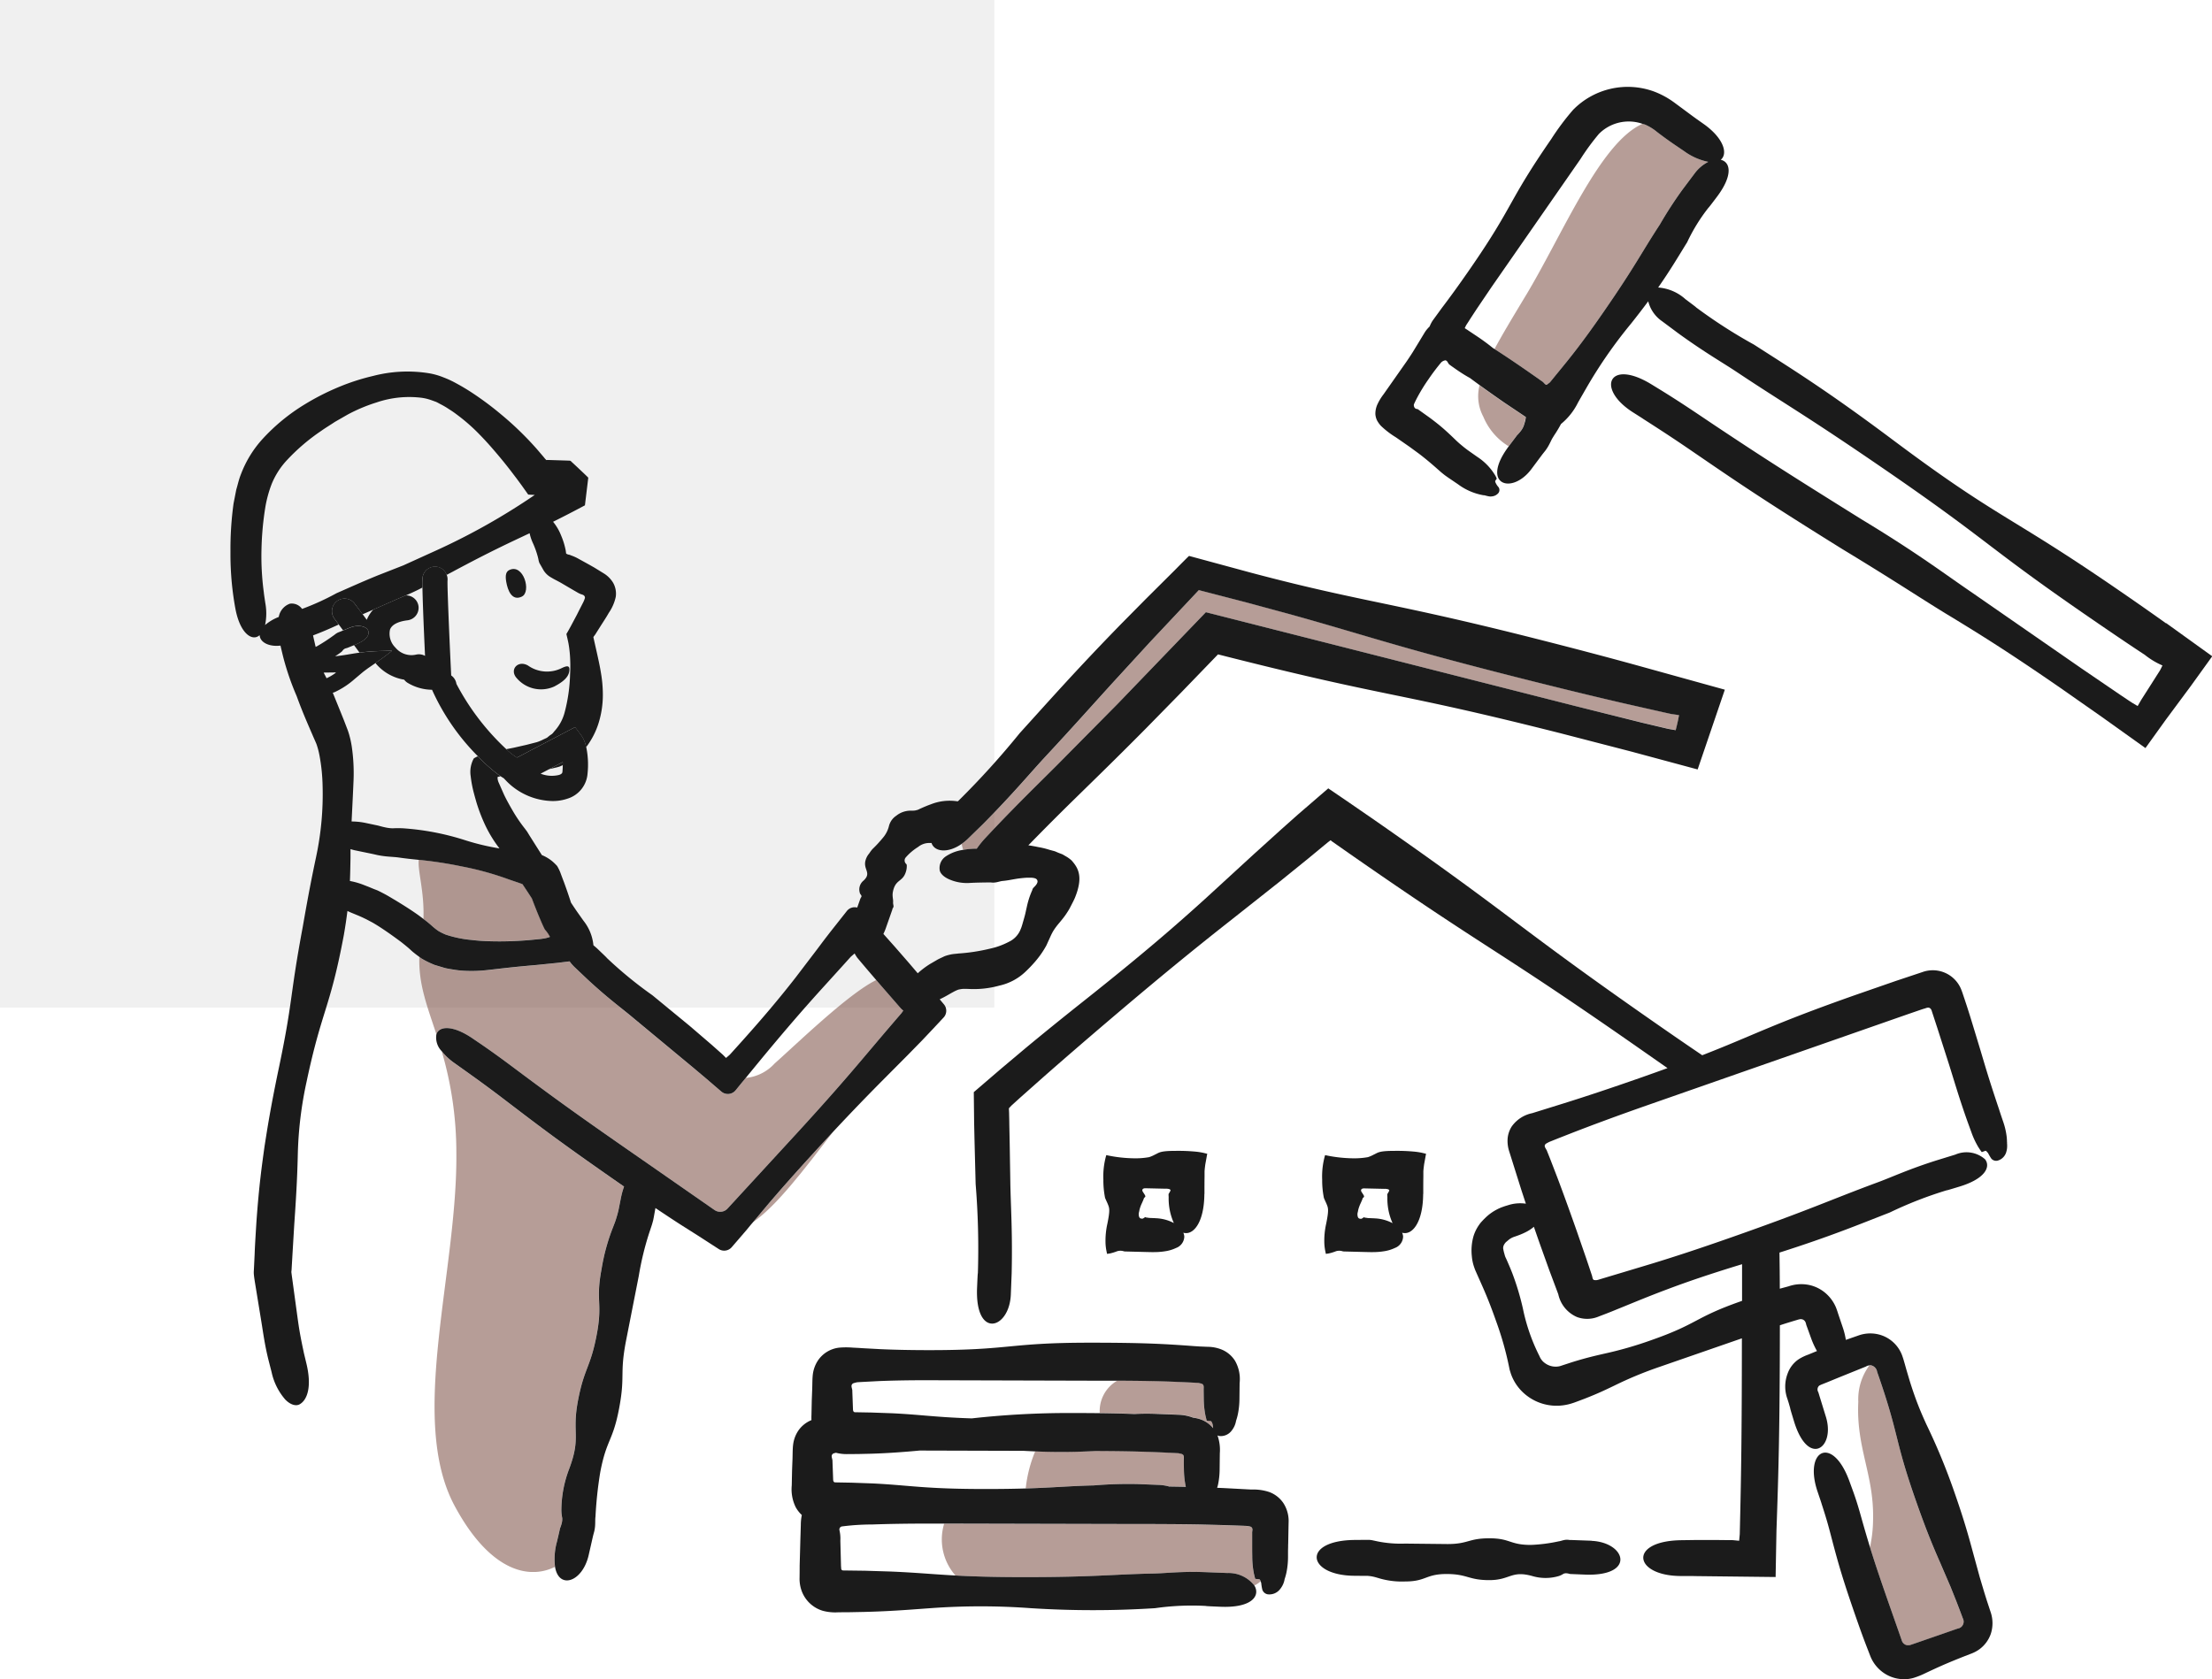 <svg xmlns="http://www.w3.org/2000/svg" xmlns:xlink="http://www.w3.org/1999/xlink" width="164.623" height="125" viewBox="0 0 164.623 125">
  <defs>
    <clipPath id="clip-path">
      <rect id="長方形_6968" data-name="長方形 6968" width="147.471" height="118.54" fill="none"/>
    </clipPath>
    <clipPath id="clip-path-3">
      <rect id="長方形_6955" data-name="長方形 6955" width="11.912" height="2.795" fill="none"/>
    </clipPath>
    <clipPath id="clip-path-4">
      <rect id="長方形_6956" data-name="長方形 6956" width="8.441" height="3.536" fill="none"/>
    </clipPath>
    <clipPath id="clip-path-5">
      <rect id="長方形_6957" data-name="長方形 6957" width="23.753" height="4.608" fill="none"/>
    </clipPath>
    <clipPath id="clip-path-6">
      <rect id="長方形_6958" data-name="長方形 6958" width="0.017" height="0.031" fill="none"/>
    </clipPath>
    <clipPath id="clip-path-7">
      <rect id="長方形_6959" data-name="長方形 6959" width="3.528" height="4.541" fill="none"/>
    </clipPath>
    <clipPath id="clip-path-8">
      <rect id="長方形_6960" data-name="長方形 6960" width="15.908" height="19.419" fill="none"/>
    </clipPath>
    <clipPath id="clip-path-9">
      <rect id="長方形_6961" data-name="長方形 6961" width="7.857" height="20.853" fill="none"/>
    </clipPath>
    <clipPath id="clip-path-10">
      <rect id="長方形_6962" data-name="長方形 6962" width="53.4" height="19.346" fill="none"/>
    </clipPath>
    <clipPath id="clip-path-11">
      <rect id="長方形_6963" data-name="長方形 6963" width="5.981" height="6.75" fill="none"/>
    </clipPath>
    <clipPath id="clip-path-12">
      <rect id="長方形_6964" data-name="長方形 6964" width="14.099" height="38.76" fill="none"/>
    </clipPath>
    <clipPath id="clip-path-13">
      <rect id="長方形_6965" data-name="長方形 6965" width="9.783" height="6.072" fill="none"/>
    </clipPath>
    <clipPath id="clip-path-14">
      <rect id="長方形_6966" data-name="長方形 6966" width="36.021" height="18.966" fill="none"/>
    </clipPath>
  </defs>
  <g id="step05" transform="translate(-320 -5848.234)">
    <rect id="長方形_6985" data-name="長方形 6985" width="74" height="75" transform="translate(320 5848.234)" opacity="0.06"/>
    <g id="グループ_923" data-name="グループ 923" transform="translate(337.152 5854.694)">
      <g id="グループ_922" data-name="グループ 922" clip-path="url(#clip-path)">
        <g id="グループ_921" data-name="グループ 921">
          <g id="グループ_920" data-name="グループ 920" clip-path="url(#clip-path)">
            <g id="グループ_886" data-name="グループ 886" transform="translate(59.184 101.54)" opacity="0.5">
              <g id="グループ_885" data-name="グループ 885">
                <g id="グループ_884" data-name="グループ 884" clip-path="url(#clip-path-3)">
                  <path id="パス_2476" data-name="パス 2476" d="M91.045,137.333c0-.284-.006-.559-.008-.708,0-.13.025-.286-.09-.36a.44.44,0,0,0-.164-.057l-.094-.021-.049-.01-.171-.01c-1.954-.1-3.248-.143-6.026-.155a44.3,44.3,0,0,1-4.459.029,9.928,9.928,0,0,0-.708,2.766c2.079-.062,3.168-.179,5.075-.227a30.868,30.868,0,0,1,3.254-.1l1.6.063a3.493,3.493,0,0,1,.712.108c.456.007.878.014,1.274.023l-.016-.066a6.654,6.654,0,0,1-.127-1.277" transform="translate(-79.276 -136.012)" fill="#6d3c30"/>
                </g>
              </g>
            </g>
            <g id="グループ_889" data-name="グループ 889" transform="translate(64.689 96.311)" opacity="0.5">
              <g id="グループ_888" data-name="グループ 888">
                <g id="グループ_887" data-name="グループ 887" clip-path="url(#clip-path-4)">
                  <path id="パス_2477" data-name="パス 2477" d="M86.651,131.421c1.019.012,1.842.033,2.579.063a16.971,16.971,0,0,1,1.718-.007l1.6.063a3.326,3.326,0,0,1,1.054.217,2.6,2.6,0,0,1,.7.182,2.142,2.142,0,0,1,.788.6c-.01-.083-.016-.166-.031-.245a.657.657,0,0,0-.075-.214.365.365,0,0,0-.057-.072h0l-.312-.029-.034-.119c-.02-.082-.04-.168-.062-.258a6.668,6.668,0,0,1-.127-1.278c0-.284-.007-.559-.008-.708,0-.13.025-.285-.09-.36a.439.439,0,0,0-.165-.057l-.093-.021-.05-.01-.17-.009c-1.912-.1-3.189-.142-5.844-.155a2.605,2.605,0,0,0-1.317,2.413" transform="translate(-86.651 -129.008)" fill="#6d3c30"/>
                </g>
              </g>
            </g>
            <g id="グループ_892" data-name="グループ 892" transform="translate(52.909 106.956)" opacity="0.5">
              <g id="グループ_891" data-name="グループ 891">
                <g id="グループ_890" data-name="グループ 890" clip-path="url(#clip-path-5)">
                  <path id="パス_2478" data-name="パス 2478" d="M94.536,147.413s.01,0,0,0l-.312-.029-.035-.12c-.019-.082-.04-.167-.062-.258A6.654,6.654,0,0,1,94,145.731c0-.376-.006-.739-.008-.935s0-.367,0-.541c0-.087,0-.174,0-.258l.005-.069c0-.075.025-.152.022-.232a.235.235,0,0,0-.116-.187.839.839,0,0,0-.219-.051c.007-.015-.466-.028-.758-.04l-.947-.034-1.935-.049c-1.377-.025-3.022-.035-5.487-.035l-13.48-.031a4.051,4.051,0,0,0,.842,3.86c1.274.069,2.823.119,5.136.119,5.2,0,6.463-.2,9.622-.268,1-.021,2.057-.167,3.877-.1l1.6.063a2.438,2.438,0,0,1,2.006.932,2.2,2.2,0,0,0,.464-.306.584.584,0,0,0-.028-.081.342.342,0,0,0-.059-.074" transform="translate(-70.871 -143.267)" fill="#6d3c30"/>
                </g>
              </g>
            </g>
            <g id="グループ_895" data-name="グループ 895" transform="translate(73.458 100.391)" opacity="0.5">
              <g id="グループ_894" data-name="グループ 894">
                <g id="グループ_893" data-name="グループ 893" clip-path="url(#clip-path-6)">
                  <path id="パス_2479" data-name="パス 2479" d="M98.407,134.5l.007-.025-.017-.005c0,.01.006.021.01.031" transform="translate(-98.397 -134.473)" fill="#6d3c30"/>
                </g>
              </g>
            </g>
            <g id="グループ_898" data-name="グループ 898" transform="translate(92.863 22.219)" opacity="0.5">
              <g id="グループ_897" data-name="グループ 897">
                <g id="グループ_896" data-name="グループ 896" clip-path="url(#clip-path-7)">
                  <path id="パス_2480" data-name="パス 2480" d="M127.221,33.546a.493.493,0,0,1,.065-.081l.031-.032.057-.062c.073-.081.132-.153.181-.219a1.425,1.425,0,0,0,.193-.337,2.694,2.694,0,0,0,.083-.271l.045-.138c.009-.034,0-.043.009-.063.016-.087.025-.152.031-.212l-1.64-1.1c-.694-.479-1.274-.892-1.789-1.267a3.232,3.232,0,0,0,.278,2.333,4.681,4.681,0,0,0,1.888,2.208c.007-.01.012-.018.019-.027l.549-.73" transform="translate(-124.389 -29.762)" fill="#6d3c30"/>
                </g>
              </g>
            </g>
            <g id="グループ_901" data-name="グループ 901" transform="translate(94.073 2.76)" opacity="0.5">
              <g id="グループ_900" data-name="グループ 900">
                <g id="グループ_899" data-name="グループ 899" clip-path="url(#clip-path-8)">
                  <path id="パス_2481" data-name="パス 2481" d="M128.341,16.473c-.966,1.6-1.748,2.9-2.331,3.987.652.42,1.41.923,2.354,1.575l.835.582.376.267a.435.435,0,0,1,.074.057l.028.024c.071.051.147.184.239.142l.2-.152a.3.3,0,0,0,.031-.026l.086-.107.17-.21.335-.41c.89-1.085,1.78-2.17,3.423-4.549,2.361-3.418,2.777-4.354,4.161-6.465A30.189,30.189,0,0,1,140,8.589l.9-1.2a2.911,2.911,0,0,1,1.018-.867,4.589,4.589,0,0,1-1.8-.8l-.724-.491c-.492-.335-.906-.643-1.289-.935a3.622,3.622,0,0,0-.883-.544c-.064-.025-.128-.037-.193-.059-3.161,1.383-5.949,8.232-8.685,12.776" transform="translate(-126.01 -3.697)" fill="#6d3c30"/>
                </g>
              </g>
            </g>
            <g id="グループ_904" data-name="グループ 904" transform="translate(121.131 95.165)" opacity="0.5">
              <g id="グループ_903" data-name="グループ 903">
                <g id="グループ_902" data-name="グループ 902" clip-path="url(#clip-path-9)">
                  <path id="パス_2482" data-name="パス 2482" d="M165.315,147.418l.182.523a.586.586,0,0,0,.11.214.5.5,0,0,0,.373.172.549.549,0,0,0,.188-.034l.274-.093,1.993-.689,1.222-.426a.524.524,0,0,0,.393-.764c-.177-.465-.333-.877-.474-1.25l-.44-1.1-.764-1.772c-.491-1.121-.991-2.29-1.776-4.52-1.707-4.856-1.219-4.859-2.922-9.7a.589.589,0,0,0-.495-.5.342.342,0,0,0-.087.013,4.246,4.246,0,0,0-.822,2.706c-.169,3.47,1.185,5.417,1.1,8.8a10.078,10.078,0,0,1-.23,2.022c.37,1.2.787,2.448,1.609,4.787.214.607.4,1.139.567,1.615" transform="translate(-162.254 -127.473)" fill="#6d3c30"/>
                </g>
              </g>
            </g>
            <g id="グループ_907" data-name="グループ 907" transform="translate(54.417 37.46)" opacity="0.5">
              <g id="グループ_906" data-name="グループ 906">
                <g id="グループ_905" data-name="グループ 905" clip-path="url(#clip-path-10)">
                  <path id="パス_2483" data-name="パス 2483" d="M73.826,69.438c.064,0,.123,0,.186,0a6.862,6.862,0,0,1,.63-.783l.64-.682c1.842-1.943,3.252-3.3,4.712-4.764l4.48-4.528,6.589-6.847,2.2.558,25.311,6.429,4.956,1.224,1.939.459.57.1c.129-.505.2-.863.249-1.122l-.38-.053-.179-.024-.648-.143-2.8-.633c-2.026-.467-4.446-1.049-7.713-1.875-6.284-1.587-9.3-2.476-12.317-3.365-1.507-.444-3.013-.888-4.925-1.418L94.1,51.1l-3.552-.92-.023.023-3.614,3.847L84.1,57.123c-1.641,1.81-2.96,3.294-4.891,5.371-1.219,1.312-2.423,2.79-4.726,5.109l-1.145,1.113a3.53,3.53,0,0,1-.443.359,2.621,2.621,0,0,0,.112.448,5.487,5.487,0,0,1,.823-.085" transform="translate(-72.891 -50.178)" fill="#6d3c30"/>
                </g>
              </g>
            </g>
            <g id="グループ_910" data-name="グループ 910" transform="translate(38.898 77.76)" opacity="0.5">
              <g id="グループ_909" data-name="グループ 909">
                <g id="グループ_908" data-name="グループ 908" clip-path="url(#clip-path-11)">
                  <path id="パス_2484" data-name="パス 2484" d="M58.085,104.159c-.452.485-.939,1.011-1.475,1.6-1.526,1.666-2.6,2.89-3.48,3.926L52.1,110.909c1.72-1.165,3.811-3.924,5.981-6.75" transform="translate(-52.104 -104.159)" fill="#6d3c30"/>
                </g>
              </g>
            </g>
            <g id="グループ_913" data-name="グループ 913" transform="translate(15.188 71.792)" opacity="0.5">
              <g id="グループ_912" data-name="グループ 912">
                <g id="グループ_911" data-name="グループ 911" clip-path="url(#clip-path-12)">
                  <path id="パス_2485" data-name="パス 2485" d="M29.443,132.7q.118-.506.221-.951a.393.393,0,0,1,.028-.1l.015-.039.027-.074a2.336,2.336,0,0,0,.075-.255,1.2,1.2,0,0,0,.033-.36,3.164,3.164,0,0,1-.064-.557,8.71,8.71,0,0,1,.591-3.133c.887-2.373.179-2.6.644-5.048s.926-2.443,1.391-4.894-.1-2.466.367-4.918a14.866,14.866,0,0,1,.843-3.078c.085-.222.153-.391.223-.6.031-.106.066-.222.108-.36.018-.069.037-.144.059-.225l.016-.063.044-.213c.048-.24.1-.491.149-.754a5.986,5.986,0,0,1,.231-.835c-4.29-2.977-5.934-4.21-8.314-6.025-1.106-.844-1.743-1.341-3.615-2.673l-.664-.473a4.5,4.5,0,0,1-.972-.9,26.74,26.74,0,0,1,1.088,7.574c.083,8.876-3.607,19.8-.122,26.273,2.571,4.776,5.458,5.527,7.461,4.527a4.839,4.839,0,0,1,.138-1.837" transform="translate(-20.344 -96.165)" fill="#6d3c30"/>
                </g>
              </g>
            </g>
            <g id="グループ_916" data-name="グループ 916" transform="translate(13.998 57.544)" opacity="0.5">
              <g id="グループ_915" data-name="グループ 915">
                <g id="グループ_914" data-name="グループ 914" clip-path="url(#clip-path-13)">
                  <path id="パス_2486" data-name="パス 2486" d="M28.285,82.407l-.128-.155c-.069-.129-.2-.418-.3-.654-.193-.44-.408-.971-.66-1.644-.224-.346-.448-.682-.7-1.067-.364-.134-.793-.267-1.146-.4a22.416,22.416,0,0,0-3.385-.923,30.2,30.2,0,0,0-3.2-.488c-.091.849.426,2.37.348,4.4a8.276,8.276,0,0,1,.665.546,5.357,5.357,0,0,0,.443.348,4.137,4.137,0,0,0,.567.279,8.613,8.613,0,0,0,1.847.387c.52.056.948.087,1.38.095a25.552,25.552,0,0,0,3.475-.133l.315-.031.147-.019.228-.038a1.943,1.943,0,0,0,.3-.084c.131,0-.016-.147-.046-.215-.052-.081-.1-.151-.148-.211" transform="translate(-18.75 -77.079)" fill="#6d3c30"/>
                </g>
              </g>
            </g>
            <g id="グループ_919" data-name="グループ 919" transform="translate(14.053 64.776)" opacity="0.5">
              <g id="グループ_918" data-name="グループ 918">
                <g id="グループ_917" data-name="グループ 917" clip-path="url(#clip-path-14)">
                  <path id="パス_2487" data-name="パス 2487" d="M22.776,92.819l.662.45c1.423.979,2.422,1.754,3.493,2.546,2.6,1.923,4.148,3.04,8.839,6.29l5.025,3.5a.74.74,0,0,0,.969-.11l5.248-5.708c2.217-2.421,3.516-3.923,4.686-5.3l1.754-2.073.989-1.153.255-.3.05-.07.1-.136a1.406,1.406,0,0,1-.181-.16l-1.48-1.7-.353-.412c-2.08,1.021-5.859,4.7-7.566,6.214A3.324,3.324,0,0,1,43.12,95.77l-.363.442-.39.479a.743.743,0,0,1-1.062.1l-1.119-.959-1.017-.856-1.563-1.292-2.812-2.331c-.881-.747-1.886-1.46-3.433-2.893l-.993-.94a3.056,3.056,0,0,1-.361-.42l-.89.11-1.594.161c-1.825.158-2.713.279-3.626.375a10.3,10.3,0,0,1-1.521.063,7.359,7.359,0,0,1-1.029-.1c-.2-.037-.4-.06-.632-.12l-.739-.221a6.771,6.771,0,0,1-1-.489c-.052-.037-.1-.073-.148-.11-.067,2.017.579,3.654,1.268,5.751.2-.6,1.171-.718,2.679.3" transform="translate(-18.824 -86.767)" fill="#6d3c30"/>
                </g>
              </g>
            </g>
            <path id="パス_2488" data-name="パス 2488" d="M128.735,144.907l-1.5-.054-.088,0a.051.051,0,0,1-.018,0l-.021,0-.04-.007-.077-.009a1.076,1.076,0,0,0-.27.015c-.163.03-.295.086-.423.1a11.843,11.843,0,0,1-2.082.267c-1.568,0-1.516-.493-3.083-.493s-1.552.428-3.118.428l-3.147-.034a8.707,8.707,0,0,1-2.028-.159l-.426-.091a1.862,1.862,0,0,0-.232-.028l-.125,0-.959.008c-3.943.047-3.548,2.638-.016,2.666l.768.007h.2l.041,0,.146.016c.09.011.165.024.234.039.138.029.25.064.4.107a5.982,5.982,0,0,0,2,.255c1.567,0,1.51-.555,3.077-.555s1.615.455,3.181.455,1.622-.738,3.189-.308a3.477,3.477,0,0,0,2,0,1.47,1.47,0,0,0,.336-.166.474.474,0,0,1,.225-.035.914.914,0,0,1,.166.027l.049.013.025.007c.013,0-.009.005.1.008l.976.04c3.865.172,3.131-2.394.541-2.511" transform="translate(-27.445 -36.678)" fill="#1b1b1b"/>
            <path id="パス_2489" data-name="パス 2489" d="M94.544,109.3c0-.455,0-.888.007-1.3v-.34l0-.051c.006-.068.011-.131.016-.188.014-.12.027-.222.039-.315.037-.2.067-.371.107-.59l.03-.163c.028-.072-.052-.037-.073-.06l-.214-.051c-.146-.031-.3-.058-.488-.08a13.671,13.671,0,0,0-1.557-.066c-1.217,0-1.23.138-1.548.277a2.5,2.5,0,0,1-.437.191,5.706,5.706,0,0,1-1.062.087,10.374,10.374,0,0,1-2.126-.238,5.712,5.712,0,0,0-.217,1.834,6.6,6.6,0,0,0,.108,1.252.586.586,0,0,0,.05.173l.052.118.1.219c.131.331.208.411-.007,1.487a5.8,5.8,0,0,0-.141,1.525,3.8,3.8,0,0,0,.06.488l.042.206a.307.307,0,0,0,.012.049l.071-.01.14-.021a3.564,3.564,0,0,0,.541-.166.827.827,0,0,1,.284-.035.9.9,0,0,1,.17.027l.047.013.025.007c.017,0-.028.005.143.008l1.583.04.4.008.323-.007a5.143,5.143,0,0,0,.568-.055,2.865,2.865,0,0,0,.84-.249.931.931,0,0,0,.612-.844.849.849,0,0,0-.073-.291c.727.219,1.551-.727,1.566-2.883M90.9,111.107l-.39-.016a.51.51,0,0,1-.106-.008l-.046-.007-.166-.023c-.043-.013-.016-.02-.031-.024s-.029,0-.054.015a1.293,1.293,0,0,1-.162.1c-.118-.007-.282.021-.293-.327a.566.566,0,0,1,.021-.159c.013-.032.033-.181.056-.249a2.681,2.681,0,0,1,.169-.439l.09-.206.042-.111c.013-.049.026-.072.037-.071.046-.033.077-.057.077-.1,0-.081-.105-.2-.212-.386-.034-.107,0-.216.222-.216l1.5.034a.778.778,0,0,1,.29.035.128.128,0,0,1,.061.049c.013.021.028.037-.014.108l-.091.158a.249.249,0,0,0-.028.058.043.043,0,0,0,0,.021c0,.068.006.137.008.21a4.432,4.432,0,0,0,.387,1.916,3.117,3.117,0,0,0-1.365-.359" transform="translate(-22.057 -26.888)" fill="#1b1b1b"/>
            <path id="パス_2490" data-name="パス 2490" d="M116.356,109.3c0-.455,0-.888.007-1.3v-.34l0-.051c.006-.068.011-.131.016-.188.015-.12.027-.222.039-.315.037-.2.067-.371.107-.59l.03-.163c.028-.072-.052-.037-.073-.06l-.214-.051c-.146-.031-.3-.058-.488-.08a13.655,13.655,0,0,0-1.556-.066c-1.218,0-1.23.138-1.549.277a2.5,2.5,0,0,1-.437.191,5.706,5.706,0,0,1-1.062.087,10.374,10.374,0,0,1-2.126-.238,5.712,5.712,0,0,0-.217,1.834,6.534,6.534,0,0,0,.109,1.252.569.569,0,0,0,.049.173l.052.118.1.219c.131.331.208.411-.007,1.487a5.8,5.8,0,0,0-.141,1.525,3.808,3.808,0,0,0,.06.488l.042.206a.308.308,0,0,0,.012.049l.071-.01.14-.021a3.564,3.564,0,0,0,.541-.166.827.827,0,0,1,.284-.035.9.9,0,0,1,.17.027l.047.013.025.007c.017,0-.028.005.143.008l1.583.04.4.008.323-.007a5.143,5.143,0,0,0,.568-.055,2.865,2.865,0,0,0,.84-.249.931.931,0,0,0,.612-.844.849.849,0,0,0-.073-.291c.728.219,1.551-.727,1.566-2.883m-3.643,1.811-.39-.016a.51.51,0,0,1-.106-.008l-.046-.007-.166-.023c-.043-.013-.016-.02-.031-.024s-.029,0-.054.015a1.346,1.346,0,0,1-.161.1c-.119-.007-.283.021-.294-.327a.566.566,0,0,1,.021-.159c.013-.032.033-.181.056-.249a2.683,2.683,0,0,1,.169-.439l.09-.206.042-.111c.013-.049.026-.072.037-.071.046-.033.077-.057.077-.1,0-.081-.105-.2-.212-.386-.034-.107,0-.216.222-.216l1.5.034a.778.778,0,0,1,.29.035.128.128,0,0,1,.061.049c.013.021.028.037-.014.108l-.091.158a.248.248,0,0,0-.028.058.043.043,0,0,0,0,.021c0,.068.006.137.008.21a4.429,4.429,0,0,0,.387,1.916,3.117,3.117,0,0,0-1.365-.359" transform="translate(-27.585 -26.888)" fill="#1b1b1b"/>
            <path id="パス_2491" data-name="パス 2491" d="M32.5,67.683a2.007,2.007,0,0,0,.283-.122c0-.079,0-.16,0-.23l-1,.525c.085-.019.166-.034.259-.059l.458-.114" transform="translate(-8.056 -17.065)" fill="#1b1b1b"/>
            <path id="パス_2492" data-name="パス 2492" d="M28.643,50.134c.733-.355.111-2.495-.943-1.972-.216.108-.313.346-.221.873.113.655.431,1.454,1.164,1.1" transform="translate(-6.956 -12.186)" fill="#1b1b1b"/>
            <path id="パス_2493" data-name="パス 2493" d="M28.432,58.564a2.381,2.381,0,0,0,2.828.661c.493-.261,1.024-.6,1.11-1.1s-.15-.469-.6-.248a2.457,2.457,0,0,1-2.467-.212c-.725-.417-1.38.27-.873.9" transform="translate(-7.161 -14.584)" fill="#1b1b1b"/>
            <path id="パス_2494" data-name="パス 2494" d="M43.405,86.548c.535-.585,1.023-1.111,1.474-1.6,1.435-1.537,2.5-2.63,3.5-3.643l1.99-2,1.1-1.124.851-.9.747-.8a.741.741,0,0,0,.032-.985l-.317-.379c.2-.093.405-.2.62-.324s.444-.255.6-.326l.106-.046.016-.006.029-.01a.745.745,0,0,1,.12-.028c.079-.015.146-.025.207-.032.132-.01.253,0,.4,0A7.165,7.165,0,0,0,57.22,74.1a4.089,4.089,0,0,0,1.955-1.043,9.873,9.873,0,0,0,.69-.72,6.947,6.947,0,0,0,.857-1.227l.318-.7a4.155,4.155,0,0,1,.2-.386,4.886,4.886,0,0,1,.424-.572c.142-.172.291-.346.455-.575.079-.112.174-.255.267-.409.033-.049.123-.223.21-.393s.182-.346.261-.54c.635-1.574.215-2.216-.258-2.753a2.47,2.47,0,0,0-.438-.314l-.24-.14-.282-.108c-.1-.037-.193-.087-.3-.125l-.371-.1a6.006,6.006,0,0,0-.841-.206c-.264-.057-.511-.1-.746-.134,2.014-2.061,2.9-2.918,4.3-4.289,1.536-1.5,2.843-2.788,4.425-4.384l2.641-2.694,2.75-2.847a.316.316,0,0,0,.034.01l.59.15C86.725,52.788,86.4,52.133,99,55.318l5.243,1.357,4.948,1.333,2.023-5.937-6.7-1.857c-2.016-.554-4.416-1.191-7.607-2-6.084-1.537-9.377-2.192-12.61-2.875-1.616-.342-3.218-.691-5.145-1.16-.965-.235-2.01-.5-3.18-.81l-4.629-1.255c-.04.023-.546.537-1.081,1.077l-2.144,2.134-1.8,1.821c-1.117,1.144-2.082,2.158-2.956,3.091-1.747,1.869-3.127,3.42-4.62,5.065a61.735,61.735,0,0,1-4.564,5.039c0-.005-.023.014-.055.043a3.8,3.8,0,0,0-2,.22c-.284.1-.548.216-.8.329l-.185.087-.013,0-.022.006-.078.02a.816.816,0,0,1-.131.024,2.3,2.3,0,0,1-.243.007,1.7,1.7,0,0,0-1.1.376,1.3,1.3,0,0,0-.548.781,2.1,2.1,0,0,1-.458.875,9.4,9.4,0,0,1-.77.832c-.056.064-.11.134-.165.21l-.08.119-.058.072a1.3,1.3,0,0,0-.2.405c-.22.71.479.944-.155,1.534a.844.844,0,0,0-.28.909c.007.074.081.132.112.2a.127.127,0,0,1,0,.113.234.234,0,0,1-.049.067L46.9,67.6l-.01.01c-.005.008,0-.02-.034.081l-.212.6a.736.736,0,0,0-.767.25l-1.249,1.581c-.192.249-.377.49-.558.727l-.415.554-1.6,2.1c-1.1,1.41-2.364,2.94-4.423,5.218l-.467.517-.125.111-.16.134-.234-.238-.829-.737L34.178,77.1,31.4,74.816a30.02,30.02,0,0,1-3.393-2.779c.02,0-.3-.3-.646-.633-.121-.116-.236-.213-.349-.307a3.455,3.455,0,0,0-.736-1.822l-.47-.664c-.194-.281-.34-.5-.465-.693-.138-.436-.306-.932-.525-1.53-.1-.255-.186-.494-.271-.72a3.482,3.482,0,0,0-.234-.473,4.016,4.016,0,0,0-.358-.349,3.012,3.012,0,0,0-.777-.463c-.267-.42-.57-.9-.938-1.483l-.158-.26-.09-.123c-.081-.109-.093-.122-.093-.122a11.2,11.2,0,0,1-.933-1.385c-.235-.407-.426-.751-.6-1.115l-.41-.926a.9.9,0,0,1-.076-.345c-.013-.09.091-.064.149-.092l.077-.016a11.563,11.563,0,0,1-1.689-1.488,1.578,1.578,0,0,0-.308.163,2.081,2.081,0,0,0-.229,1.325,8.608,8.608,0,0,0,.225,1.206c.066.256.134.492.2.725a12.435,12.435,0,0,0,.557,1.493,9.358,9.358,0,0,0,1.161,1.947,17.8,17.8,0,0,1-2.652-.642,19.351,19.351,0,0,0-4.509-.855,6.929,6.929,0,0,0-.783,0,2.862,2.862,0,0,1-.515-.06c-.108-.022-.231-.05-.37-.088l-.108-.029L11.03,62.2a.815.815,0,0,0-.1-.025l-.815-.172a5.177,5.177,0,0,0-1.1-.122c.04-.832.092-1.81.146-3.077a13.612,13.612,0,0,0-.136-2.515,6.9,6.9,0,0,0-.28-1.156c-.108-.283-.209-.549-.307-.8-.3-.75-.563-1.393-.823-2.034.049-.016.093-.026.146-.049a6.1,6.1,0,0,0,1.475-.969l.649-.546.132-.1.228-.168.446-.307.105-.073c.29-.2.552-.384.834-.6l.244-.189L12,49.2c.007-.007.031-.021.024-.023H11.9l-.83.02a14.652,14.652,0,0,0-1.462.118c-.674.09-1.134.2-1.82.267a5.362,5.362,0,0,0,.458-.315c.078-.055.1-.116.158-.174a.382.382,0,0,1,.124-.081.8.8,0,0,1,.1-.034.52.52,0,0,0,.1-.03l.461-.187.007,0c.9-.352,1.144-.71,1.068-1.037s-.668-.536-1.336-.281c-.2.073-.367.147-.542.22-.069.029-.146.058-.212.087l-.143.054a.857.857,0,0,0-.161.087c-.093.062-.161.127-.234.171a12.965,12.965,0,0,1-1.178.765c-.045.024-.078.039-.119.059-.037-.168-.115-.495-.193-.856.8-.3,1.394-.573,1.912-.81l-.319-.432a.938.938,0,1,1,1.509-1.115l.582.787q.405-.175.786-.342c.465-.2.918-.407,1.414-.623.32-.147.645-.278,1.012-.437.274-.118.569-.249.916-.421.106-.053.217-.111.327-.167a4.1,4.1,0,0,1,.019-.8.942.942,0,0,1,1.1-.738.926.926,0,0,1,.683.594l.434-.229c2.838-1.523,4.243-2.164,5.743-2.872a3.285,3.285,0,0,0,.226.693,6.632,6.632,0,0,1,.387,1.073l.039.165a1.392,1.392,0,0,0,.075.283l.252.44a1.508,1.508,0,0,0,.6.626c.29.174.344.19.489.27.125.065.242.128.353.195l.755.443.4.231a.909.909,0,0,0,.134.07l.09.041c.082.032.324.06.318.283a1.952,1.952,0,0,1-.128.327c-.14.274-.3.584-.475.935l-.44.827c-.169.316-.3.535-.338.6.057.248.114.485.158.715.013.084.028.166.04.246.008.064.016.128.024.19.031.248.049.475.057.688a10.842,10.842,0,0,1-.006,1.18,12.22,12.22,0,0,1-.4,2.8,3.316,3.316,0,0,1-.733,1.38c-.065.069-.116.148-.179.21s-.142.1-.208.15l-.194.158a2.269,2.269,0,0,1-.231.109,3.41,3.41,0,0,1-.526.224l-.776.2-.955.216-.555.109a5.164,5.164,0,0,0,.8.626l4.329-2.267.479.64a2.318,2.318,0,0,1,.346.846,5.8,5.8,0,0,0,.931-1.808,7.085,7.085,0,0,0,.311-2.2,9.514,9.514,0,0,0-.146-1.545c-.073-.461-.169-.892-.274-1.367l-.285-1.269a1.33,1.33,0,0,1,.119-.163l.513-.81.246-.384c.085-.137.129-.2.27-.449a3.339,3.339,0,0,0,.517-1.186,1.637,1.637,0,0,0-.191-1.047,2.062,2.062,0,0,0-.677-.691l-.729-.449-.419-.237-.812-.447a2.737,2.737,0,0,0-.36-.168l-.163-.062a.459.459,0,0,0-.128-.042.532.532,0,0,1-.187-.069c-.045-.013-.025-.076-.041-.122a1.746,1.746,0,0,0-.049-.277,5.355,5.355,0,0,0-.313-.968,3.766,3.766,0,0,0-.594-1.015c.67-.333,1.429-.721,2.37-1.224l.249-2.057c-.022-.028-.155-.158-.353-.346l-.454-.429-.361-.337c-.066-.049-.116-.137-.2-.155l-.263-.01-1.391-.043a.578.578,0,0,0-.1.009l-.049-.053a1.239,1.239,0,0,1-.122-.143l-.512-.6c-.331-.376-.641-.708-.941-1.009a23.085,23.085,0,0,0-1.728-1.584,23.141,23.141,0,0,0-2.013-1.515,15.567,15.567,0,0,0-1.383-.834,6.894,6.894,0,0,0-.888-.411,5.152,5.152,0,0,0-1.108-.316,10.127,10.127,0,0,0-4.142.2,16.183,16.183,0,0,0-2.624.853,18.1,18.1,0,0,0-2.446,1.25,14.384,14.384,0,0,0-3.135,2.56A8.177,8.177,0,0,0,.786,36.017c-.17.416-.243.8-.355,1.166l-.2,1.023A24.579,24.579,0,0,0,0,41.792a22.556,22.556,0,0,0,.225,3.385c.025.17.072.486.132.809.305,1.7,1.056,2.334,1.584,2.163a.7.7,0,0,0,.231-.138c.018.514.663.882,1.55.779.087.374.166.7.218.906a19.834,19.834,0,0,0,.985,2.847c.417,1.15.764,1.932,1.182,2.9.094.225.244.546.3.694a5.89,5.89,0,0,1,.21.79,13.685,13.685,0,0,1,.24,2.324,22.358,22.358,0,0,1-.483,5.262c-.271,1.288-.535,2.568-1,5.245-1,5.354-.691,5.37-1.842,10.8-.564,2.731-.781,4.134-1,5.53-.191,1.4-.4,2.806-.6,5.6-.057.951-.111,1.744-.134,2.432-.016.344-.032.662-.046.96l-.012.229a1.883,1.883,0,0,0,.005.336c.029.259.047.351.069.5L2.3,99.123c.143.875.249,1.711.526,2.831.049.193.141.551.236.92a4.574,4.574,0,0,0,1.018,2.04c.391.4.82.517,1.1.333.546-.334.883-1.306.473-3.012-.057-.241-.113-.473-.154-.641s-.063-.278-.06-.272c-.315-1.464-.374-1.993-.5-2.894-.134-.982-.246-1.805-.385-2.826l-.021-.171c0-.043,0-.024,0-.039a2.627,2.627,0,0,0,.023-.287c.017-.288.035-.594.054-.924.04-.659.084-1.413.138-2.308.19-2.7.235-4,.266-5.312a28.346,28.346,0,0,1,.651-5.309C6.8,75.881,7.409,75.833,8.439,70.325c.115-.662.2-1.248.266-1.781.094.043.184.087.287.128l.584.241.261.117.29.14.455.241c.261.152.469.283.734.459.515.344.928.643,1.409,1,.228.186.487.384.734.62l.1.088.2.161c.095.075.2.149.3.225.05.037.1.072.147.109a6.771,6.771,0,0,0,1,.49l.74.221c.229.06.433.084.632.119a7.129,7.129,0,0,0,1.029.1,10.309,10.309,0,0,0,1.521-.063c.914-.1,1.8-.218,3.627-.375l1.594-.161.89-.11a3.037,3.037,0,0,0,.36.419l.994.941c1.546,1.432,2.552,2.145,3.433,2.892l2.812,2.332L34.4,80.173l1.017.856,1.118.96a.744.744,0,0,0,1.062-.1l.39-.48.363-.441,1.15-1.4c1.936-2.34,3.19-3.769,4.318-5.023l1.668-1.84.436-.483.225-.251c.039-.04.048-.043.072-.066l.233-.2a2.442,2.442,0,0,0,.184.3c-.028-.027.146.178.284.343l.45.532.691.806.353.412,1.48,1.7a1.413,1.413,0,0,0,.181.161l-.1.135-.05.071-.255.295-.988,1.153-1.755,2.074c-1.169,1.378-2.469,2.88-4.685,5.3l-5.248,5.708a.74.74,0,0,1-.969.109L31,87.307c-4.691-3.25-6.242-4.367-8.839-6.29-1.071-.793-2.07-1.568-3.492-2.546l-.662-.45c-1.509-1.019-2.483-.9-2.68-.3a1.454,1.454,0,0,0,.4,1.265,4.5,4.5,0,0,0,.972.9l.664.473c1.872,1.333,2.509,1.83,3.615,2.673,2.38,1.816,4.023,3.048,8.314,6.025a5.986,5.986,0,0,0-.231.835q-.078.394-.149.754l-.044.213-.016.063c-.022.081-.041.157-.059.225-.041.138-.076.254-.108.361-.069.211-.137.379-.222.6a14.865,14.865,0,0,0-.843,3.078c-.465,2.453.1,2.466-.367,4.918s-.926,2.443-1.391,4.894.243,2.676-.644,5.048a8.705,8.705,0,0,0-.591,3.133,3.086,3.086,0,0,0,.064.557,1.2,1.2,0,0,1-.033.36,2.336,2.336,0,0,1-.075.255l-.027.074-.015.039a.409.409,0,0,0-.028.1q-.1.446-.221.951a4.824,4.824,0,0,0-.138,1.837c.273,1.719,2.031,1.159,2.5-.838l.332-1.462c.031-.113.059-.219.086-.32a2.679,2.679,0,0,0,.065-.425c.019-.26,0-.478.029-.679a29.317,29.317,0,0,1,.355-3.309c.464-2.452.934-2.28,1.4-4.732s.04-2.509.5-4.96c.481-2.449.485-2.471.967-4.92a21.932,21.932,0,0,1,.757-3.143c.072-.216.142-.425.216-.65.035-.113.068-.231.1-.358l.04-.2c.041-.227.084-.465.127-.7.685.461,1.292.861,1.831,1.209l1.372.869,1.51.976a.741.741,0,0,0,.965-.141l.611-.708.5-.582.3-.366L38.9,91.7l1.027-1.228c.88-1.035,1.954-2.26,3.48-3.926M7.806,50.835l-.081.059a3.976,3.976,0,0,1-.358.219l-.2.1-.014.008c-.072-.143-.145-.278-.219-.423l.747-.01h.158c.04-.008-.016.025-.037.043M2.577,47.256a4.211,4.211,0,0,0,.017-1.626l-.081-.548c-.019-.145-.031-.237-.028-.231a20.215,20.215,0,0,1-.175-3.284,22.446,22.446,0,0,1,.288-3.1A8.965,8.965,0,0,1,3.051,36.8,5.778,5.778,0,0,1,4.22,34.967a14.749,14.749,0,0,1,2.534-2.161c.364-.258.711-.461,1.025-.674l.948-.543a12.2,12.2,0,0,1,2.145-.9,7.544,7.544,0,0,1,3.31-.352,3.506,3.506,0,0,1,.778.187l.335.121c.113.048.231.12.341.177a5.4,5.4,0,0,1,.629.37,6.317,6.317,0,0,1,.556.381A13.62,13.62,0,0,1,18.561,33.1c.5.509.962,1.039,1.479,1.657.258.309.528.644.816,1.017l.448.588.379.515.475.67c.072.007.248.016.487.027a48.734,48.734,0,0,1-7.4,4.163l-2.38,1.081-1.88.737c-1.16.471-2.085.894-3.083,1.33a19.212,19.212,0,0,1-2.573,1.174.938.938,0,0,0-.909-.389,1.276,1.276,0,0,0-.826.987,3.485,3.485,0,0,0-1.016.6M23.728,70.49a2.083,2.083,0,0,1-.3.084l-.228.038-.147.019-.316.031a25.58,25.58,0,0,1-3.475.134c-.432-.009-.859-.04-1.379-.1a8.558,8.558,0,0,1-1.848-.387,4.3,4.3,0,0,1-.566-.279,5.123,5.123,0,0,1-.443-.349c-.24-.219-.458-.389-.665-.545l-.338-.254c-.6-.427-1.094-.735-1.716-1.116-.293-.169-.573-.348-.885-.511-.156-.082-.319-.167-.494-.248L10.65,66.9l-.343-.143-.474-.184a5.423,5.423,0,0,0-.943-.261c.025-.611.031-1.156.043-1.7,0-.224,0-.448,0-.675a2.978,2.978,0,0,0,.373.1l1.242.256.4.09c.222.045.422.073.605.093.368.039.673.046.96.086.573.083,1.022.127,1.489.175a30.2,30.2,0,0,1,3.2.488,22.434,22.434,0,0,1,3.386.923c.353.13.782.263,1.145.4.255.384.48.721.7,1.067.252.673.467,1.2.659,1.644.1.236.231.525.3.654l.128.155c.046.06.1.128.148.211.03.068.177.216.046.215m25.536-2.051.028-.084c.007-.017,0-.007.006-.012l.007-.008.012-.016.019-.033a.249.249,0,0,0,.024-.128,1.911,1.911,0,0,1-.034-.222c.034-.333-.12-.516.04-1.032.223-.719.689-.557.913-1.277a1.332,1.332,0,0,0,.068-.445c0-.157-.052-.125-.09-.194a.345.345,0,0,1,.028-.45,3.97,3.97,0,0,1,.9-.76,1.317,1.317,0,0,1,.79-.3c.066,0,.133.005.2,0l.013,0c.217.673,1.229.775,2.233.075a3.64,3.64,0,0,0,.443-.358l1.145-1.114c2.3-2.319,3.507-3.8,4.726-5.109,1.931-2.078,3.25-3.562,4.891-5.371l2.819-3.075,3.615-3.847.022-.023,3.552.92,3.224.873c1.912.531,3.418.975,4.924,1.418,3.014.888,6.033,1.778,12.317,3.365,3.268.826,5.687,1.407,7.713,1.875l2.8.632.648.143.18.024.379.054c-.043.258-.119.617-.248,1.121l-.571-.1-1.938-.458L100.1,53.291,74.792,46.862l-2.2-.558L66,53.152,61.52,57.68c-1.46,1.46-2.869,2.822-4.712,4.764l-.64.682a6.932,6.932,0,0,0-.629.783l-.187,0a5.408,5.408,0,0,0-.823.086,3.077,3.077,0,0,0-1.328.51,1.045,1.045,0,0,0-.426.929c.01.327.357.611.77.778a3.289,3.289,0,0,0,1.487.244c.487-.027.962-.031,1.412-.038h.085a.054.054,0,0,1,.019,0l.023,0,.045.005.086.007a1.272,1.272,0,0,0,.3-.022c.181-.036.331-.09.475-.1.385-.036.656-.1.994-.154.16-.027.371-.052.555-.069a4,4,0,0,1,.534-.016.994.994,0,0,1,.3.039.32.32,0,0,1,.146.084.244.244,0,0,1,.035.261c-.084.214-.29.334-.34.449a.335.335,0,0,0-.018.047.388.388,0,0,1-.043.116c-.07.163-.123.3-.172.442a6.533,6.533,0,0,0-.208.761c-.057.238-.1.487-.188.786l-.143.5c-.025.08-.067.222-.089.267l-.079.19a1.719,1.719,0,0,1-.823.824,5.579,5.579,0,0,1-1.418.515,13.727,13.727,0,0,1-2.347.359c-.193.028-.37.027-.587.077-.107.023-.217.051-.331.087a1.329,1.329,0,0,0-.184.074l-.131.062c-.111.053-.256.118-.331.164l-.541.314a6.191,6.191,0,0,0-.919.694l-.693-.812-1.034-1.186-.83-.932a3.728,3.728,0,0,0,.171-.4l.5-1.424" transform="translate(0 -7.192)" fill="#1b1b1b"/>
            <path id="パス_2495" data-name="パス 2495" d="M28.218,59.787,23.89,62.055a5.1,5.1,0,0,1-.8-.627A18.149,18.149,0,0,1,19.38,56.57a.93.93,0,0,0-.389-.627c-.15-3.1-.294-6.59-.273-7.053a.913.913,0,0,0-.063-.443.928.928,0,0,0-.685-.594.943.943,0,0,0-1.1.737,4.194,4.194,0,0,0-.019.806c.013.732.06,2.185.194,5.09a.94.94,0,0,0-.679-.091,1.549,1.549,0,0,1-1.528-.528,1.44,1.44,0,0,1-.4-1.342c.182-.484.892-.638,1.3-.686a.939.939,0,0,0,.821-1.044.93.93,0,0,0-.947-.811c-.367.158-.691.29-1.012.436-.495.217-.948.419-1.413.624a2.551,2.551,0,0,0-.479.758l-.308-.417L11.81,50.6A.938.938,0,1,0,10.3,51.714l.319.432.328.444c.174-.074.347-.148.542-.22.668-.256,1.258-.045,1.336.281s-.164.685-1.067,1.036l.411.557a14.446,14.446,0,0,1,1.464-.118l.829-.021h.122c.006,0-.016.016-.024.023l-.129.1-.243.189c-.282.214-.544.4-.835.6.028.034.052.069.082.1a3.5,3.5,0,0,0,2.057,1.141.945.945,0,0,0,.22.212,3.568,3.568,0,0,0,1.853.538,16.659,16.659,0,0,0,3.414,4.951,11.5,11.5,0,0,0,1.69,1.488c.078.054.154.1.231.146l.21.219a4.92,4.92,0,0,0,3.425,1.48,3.38,3.38,0,0,0,1.125-.182,2.118,2.118,0,0,0,1.48-1.872,6.367,6.367,0,0,0-.1-1.967,2.336,2.336,0,0,0-.345-.846Zm-1.183,3.557a2.253,2.253,0,0,1-1.389-.09l.648-.34,1-.524c0,.07,0,.151,0,.23,0,.143-.007.3-.022.471-.006.081-.013.173-.238.253" transform="translate(-2.564 -12.124)" fill="#1b1b1b"/>
            <path id="パス_2496" data-name="パス 2496" d="M172.972,39.935c-.988-.707-2.208-1.563-3.707-2.591-8.084-5.55-8.762-5.177-16.623-11.062-5.018-3.757-7.51-5.272-10.329-7.088A37.736,37.736,0,0,1,138,16.418c.022,0-.359-.285-.782-.6a3.4,3.4,0,0,0-2.038-.876c.92-1.316,1.5-2.311,2.16-3.373a13.194,13.194,0,0,1,1.591-2.576c0,.022.287-.358.606-.78,1.255-1.655,1.009-2.62.3-2.779.552-.447.228-1.613-1.295-2.682l-.513-.361c-.134-.1-.219-.158-.214-.155l-1.448-1.072a6.3,6.3,0,0,0-1.487-.809,5.693,5.693,0,0,0-6.031,1.362,18.687,18.687,0,0,0-1.629,2.179c-3.287,4.759-2.739,4.879-6.025,9.638-.867,1.254-1.525,2.156-2.119,2.938l-.684.939a2.6,2.6,0,0,0-.222.434,2.524,2.524,0,0,0-.339.4l-.5.826-.412.676c-.139.221-.3.466-.49.741L114.736,22.9a3.886,3.886,0,0,0-.427.693,1.682,1.682,0,0,0-.175.773,1.263,1.263,0,0,0,.123.466,1.994,1.994,0,0,0,.29.407,6.5,6.5,0,0,0,1.118.857l1.008.7.7.512c.406.309.723.573,1.117.912l.552.486c.1.081.2.164.312.246l.175.124.758.514a4.455,4.455,0,0,0,1.9.817c.055-.024.4.125.6.085a.718.718,0,0,0,.455-.2.368.368,0,0,0,.053-.494,1.214,1.214,0,0,1-.24-.391c-.009-.106,0-.049,0-.064l0-.007v0h0c.222-.32.061-.09.11-.161h0l0,0,0-.01-.016-.04c-.022-.053-.048-.108-.077-.163a4.242,4.242,0,0,0-1.348-1.41l-.588-.414-.169-.121-.055-.042-.2-.155-.31-.258c-.179-.157-.318-.293-.5-.469-.361-.343-.665-.626-1.062-.949-.2-.161-.42-.333-.683-.527l-.852-.608c-.029-.031-.111-.013-.183-.056a.285.285,0,0,1-.113-.166.261.261,0,0,1,0-.165c.072-.159.154-.325.25-.508a13.07,13.07,0,0,1,.829-1.344,15.569,15.569,0,0,1,.95-1.259.571.571,0,0,1,.277-.143c.069-.029.178.071.218.165a1.2,1.2,0,0,0,.073.109l.019.022.167.123.387.272c.378.261.7.46,1,.623q.336.252.724.534c.516.375,1.1.788,1.789,1.267l1.641,1.1c-.005.06-.015.125-.031.211-.007.022,0,.031-.009.064-.016.049-.031.094-.045.137a2.711,2.711,0,0,1-.084.272,1.459,1.459,0,0,1-.193.337c-.049.066-.109.139-.182.219l-.057.062-.031.032a.421.421,0,0,0-.066.081l-.549.729c-.007.01-.012.018-.019.027-2.151,2.862.2,3.651,1.663,1.725l.839-1.125.213-.268a3.193,3.193,0,0,0,.25-.387c.068-.122.123-.238.176-.346.03-.06.043-.094.087-.169l.149-.243a9.062,9.062,0,0,0,.505-.84,4.806,4.806,0,0,0,1.271-1.606c.2-.352.393-.685.584-1.017a34.775,34.775,0,0,1,3.351-4.84c.493-.619.909-1.163,1.286-1.67a2.546,2.546,0,0,0,1.035,1.487l1.2.894c2,1.449,3.256,2.148,4.381,2.9,3.564,2.372,5.08,3.183,10.888,7.171,8.088,5.553,7.562,5.751,15.65,11.3,1.537,1.056,2.787,1.9,3.8,2.564a5.708,5.708,0,0,0,1.316.792c-.054.109-.1.211-.154.311l-.022.043-.082.131-.191.3-.381.6-.736,1.153c-.089.152-.181.312-.279.482l-.361-.212-.1-.064-.213-.14-.61-.408-2.919-1.991-8.108-5.619c-2.049-1.393-4.017-2.909-8.218-5.451-5.672-3.535-7.55-4.75-10.7-6.844-1.3-.864-2.514-1.71-4.234-2.773l-.747-.458c-3.159-1.917-4.125.338-1.339,2.105l.529.336c.139.089.227.146.22.145,2.261,1.448,3.035,1.989,4.376,2.906,2.963,2.028,4.971,3.38,10.467,6.8,4.191,2.538,6.137,3.869,8.164,5.08,2.013,1.233,4.027,2.465,8.058,5.25l3.062,2.144,3.252,2.323,1.5-2.089.929-1.253.942-1.27,1.6-2.222-3.426-2.466M120.921,17.7l.1-.152.2-.314.446-.682,1.1-1.627,6.628-9.541a17.431,17.431,0,0,1,1.374-1.875,3.119,3.119,0,0,1,3.249-.75c.063.022.128.034.193.058a3.664,3.664,0,0,1,.883.545c.382.293.8.6,1.289.935l.725.491a4.592,4.592,0,0,0,1.8.8,2.91,2.91,0,0,0-1.018.867l-.9,1.2a30.109,30.109,0,0,0-1.684,2.6c-1.383,2.111-1.8,3.047-4.161,6.464-1.643,2.38-2.533,3.465-3.423,4.55l-.335.41-.17.209-.087.107a.258.258,0,0,1-.031.027l-.2.152c-.091.043-.168-.091-.238-.141L126.639,22a.482.482,0,0,0-.075-.056l-.376-.267-.834-.582c-.944-.652-1.7-1.156-2.354-1.576l-.124-.078c-.275-.225-.608-.478-1.042-.776l-.876-.585c-.06-.037-.116-.075-.173-.113.03-.064.066-.132.1-.211Z" transform="translate(-28.927 0)" fill="#1b1b1b"/>
            <path id="パス_2497" data-name="パス 2497" d="M91.533,136.356a3.746,3.746,0,0,0-1.383-.2l-2.041-.109-.5-.021c.022-.078.047-.151.066-.235a5.809,5.809,0,0,0,.12-1.175c.007-.612.013-1.141.013-1.158a3.191,3.191,0,0,0-.163-1.3c0-.01-.006-.021-.01-.031l.017.005a.6.6,0,0,0,.116.039,1.009,1.009,0,0,0,.921-.4,1.582,1.582,0,0,0,.328-.734,4.036,4.036,0,0,0,.131-.473,5.792,5.792,0,0,0,.121-1.174c.007-.612.012-1.141.013-1.158a2.743,2.743,0,0,0-.34-1.657,2.138,2.138,0,0,0-.951-.821,2.823,2.823,0,0,0-1.079-.223l-.6-.025-.414-.027c-2.227-.164-3.73-.255-7.749-.255-6.081,0-5.857.555-11.938.555-1.519,0-2.67-.029-3.638-.072l-1.336-.072-.307-.021-.426-.021a6.027,6.027,0,0,0-1.019,0,2.2,2.2,0,0,0-1.6.979,2.411,2.411,0,0,0-.36.97c-.052.37-.037.844-.056,1.223-.009.242-.019.495-.029.763-.007.342-.014.7-.022,1.084-.006.126-.006.252,0,.376a2.177,2.177,0,0,0-1,.814,2.4,2.4,0,0,0-.36.97c-.053.37-.037.844-.056,1.223-.01.242-.019.495-.029.763-.007.342-.015.7-.022,1.084a3.018,3.018,0,0,0,.291,1.623,2.311,2.311,0,0,0,.458.588,3.611,3.611,0,0,0-.075.737c-.01.353-.022.72-.034,1.1-.016.576-.032,1.207-.052,1.92q0,.466-.008.96a2.66,2.66,0,0,0,.18.993,2.41,2.41,0,0,0,1.538,1.415,3.579,3.579,0,0,0,1.176.115l.854-.006,1.136-.023c.714-.019,1.347-.046,1.925-.078,1.155-.062,2.093-.141,3.029-.206a51.093,51.093,0,0,1,7.373.007,72.7,72.7,0,0,0,9.249,0,19.3,19.3,0,0,1,3.786-.166c-.018.015.49.034,1.055.059,2.373.105,3.008-.821,2.548-1.579a2.44,2.44,0,0,0-2.007-.932l-1.6-.063c-1.819-.07-2.879.077-3.876.1-3.16.066-4.422.268-9.623.268-2.313,0-3.862-.05-5.136-.119-.721-.039-1.355-.083-1.988-.128-.876-.062-1.751-.123-2.862-.169L61.42,142.2l-1.639-.021a.145.145,0,0,1-.149-.113c-.005-.075-.01-.146-.016-.214-.018-.7-.034-1.324-.049-1.887a2.735,2.735,0,0,0-.068-.789.233.233,0,0,1,.174-.272,17.66,17.66,0,0,1,2.267-.147c1.125-.04,2.478-.067,4.287-.067l1.068,0,13.481.031c2.464,0,4.11.01,5.487.034l1.934.049.947.034c.293.012.764.025.758.04a.876.876,0,0,1,.219.051.238.238,0,0,1,.116.187c0,.08-.019.158-.023.232l0,.069c0,.084,0,.171,0,.258,0,.175,0,.355,0,.541s0,.56.007.935a6.669,6.669,0,0,0,.127,1.278c.022.09.043.175.062.258l.035.119.312.029c.012,0,.006,0,0,0a.342.342,0,0,1,.059.074.487.487,0,0,1,.029.082.811.811,0,0,1,.046.132,3.352,3.352,0,0,0,.08.484.511.511,0,0,0,.413.349,1.007,1.007,0,0,0,.92-.4,1.58,1.58,0,0,0,.328-.735,4.06,4.06,0,0,0,.132-.473,5.864,5.864,0,0,0,.12-1.175c0-.252,0-.493.006-.67s0-.289.007-.282c.012-.624.021-1.147.03-1.6a2.454,2.454,0,0,0-.392-1.462,2.174,2.174,0,0,0-1-.8M84,135.919a3.494,3.494,0,0,0-.712-.108l-1.6-.063a30.9,30.9,0,0,0-3.255.1c-1.906.048-3,.165-5.074.227-.814.025-1.776.041-3,.041-3.041,0-4.511-.123-5.981-.246-.735-.062-1.471-.123-2.4-.169l-1.569-.056-1.221-.022c-.145,0-.155-.149-.158-.235-.018-.5-.034-.934-.049-1.33a.435.435,0,0,0-.016-.15l-.016-.072a.75.75,0,0,1-.028-.155.23.23,0,0,1,.164-.223l.149-.04.01,0a3.069,3.069,0,0,0,.8.1l.879-.007.953-.022c.6-.019,1.13-.046,1.616-.078.738-.048,1.369-.1,1.975-.158l7.757.022c.3.016.58.031.851.042a44.282,44.282,0,0,0,4.458-.029c2.778.012,4.072.057,6.027.155l.17.01.05.01.093.021a.443.443,0,0,1,.165.057c.114.074.093.23.09.36,0,.149,0,.423.008.708a6.654,6.654,0,0,0,.127,1.277l.016.066c-.4-.009-.818-.016-1.274-.023m-23.445-7.695.149-.04.086-.02c.027-.006.177-.013.261-.019l1.3-.069c.944-.04,2.081-.067,3.6-.067l12.214.034c.76,0,1.425,0,2.022,0,2.655.013,3.932.058,5.844.155l.171.01.049.01.094.022a.44.44,0,0,1,.164.057c.114.074.093.23.09.36,0,.149.005.423.008.708a6.653,6.653,0,0,0,.127,1.277c.022.09.042.175.062.258l.035.12.311.029h0a.372.372,0,0,1,.057.072.634.634,0,0,1,.075.214c.016.079.022.162.032.245a2.142,2.142,0,0,0-.789-.6,2.569,2.569,0,0,0-.7-.182,3.321,3.321,0,0,0-1.054-.217l-1.6-.063c-.685-.031-1.236-.019-1.717.006-.738-.03-1.561-.051-2.58-.063-.643-.007-1.359-.012-2.187-.012a65.505,65.505,0,0,0-7.337.4c-1.486-.046-2.5-.128-3.493-.211-.735-.062-1.471-.123-2.4-.169l-1.569-.056-1.221-.022c-.145,0-.155-.149-.158-.236-.018-.5-.034-.933-.049-1.33a.407.407,0,0,0-.016-.149l-.016-.072a.7.7,0,0,1-.028-.155.228.228,0,0,1,.163-.223" transform="translate(-14.178 -31.737)" fill="#1b1b1b"/>
            <path id="パス_2498" data-name="パス 2498" d="M150.994,96.283a3.589,3.589,0,0,0-.031-.458,5.368,5.368,0,0,0-.258-1.074c-.075-.222-.149-.437-.2-.594s-.086-.256-.081-.251c-.759-2.256-.988-3.061-1.4-4.442-.264-.868-.5-1.655-.788-2.587-.073-.232-.15-.473-.231-.726-.057-.172-.115-.347-.174-.528-.087-.247-.164-.511-.27-.762a2.278,2.278,0,0,0-2.868-1.231l-1.954.651-2.951,1.025c-6.334,2.227-7.492,2.962-11.475,4.512-1.01-.684-2.145-1.462-3.465-2.382-10.418-7.253-10.482-7.854-20.9-15.107l-1.887-1.3-1.58-1.077L98.224,71.9l-1.2,1.068-2.087,1.888-3.507,3.218c-2.268,2.061-4.7,4.177-9.1,7.669-1.71,1.357-3.161,2.535-4.425,3.585L76.14,90.813,74.1,92.565c.009.8.018,1.569.026,2.31.012.532.023,1.045.035,1.549.026,1.009.051,1.981.077,2.983a59.09,59.09,0,0,1,.166,6.641c-.014-.018-.034.49-.059,1.055-.171,3.865,2.394,3.131,2.511.541.026-.656.05-1.267.063-1.6.07-3.192-.076-5.049-.1-6.8-.016-.99-.031-1.873-.046-2.821-.01-.474-.019-.964-.03-1.492,0-.264-.01-.537-.015-.822-.005-.109-.01-.222-.016-.341l.187-.2.652-.592,1.69-1.5c1.3-1.145,2.976-2.6,5.209-4.5,4.268-3.628,6.654-5.531,8.918-7.315l3.523-2.787,2.1-1.7,1.21-1,.278-.228.06-.044.119-.09a.966.966,0,0,0,.128.107l1.329.931c10.418,7.253,10.571,6.839,20.989,14.093l2.625,1.833c-.57.208-1.186.428-1.865.667-2.5.877-4.269,1.459-5.81,1.942l-2.393.745a2.479,2.479,0,0,0-1.521.983,1.988,1.988,0,0,0-.308.879,2.5,2.5,0,0,0,.113.976l.919,2.921c.1.3.208.635.323.979a2.933,2.933,0,0,0-1.309.108c-.133.043-.2.055-.383.123a3.239,3.239,0,0,0-.493.216,3.553,3.553,0,0,0-.839.614l-.124.121-.049.053-.1.107a1.819,1.819,0,0,0-.171.216,3.006,3.006,0,0,0-.429.862,3.9,3.9,0,0,0-.125,1.484,3.3,3.3,0,0,0,.171.814l.063.181.051.118.1.226.4.9c.279.63.594,1.383,1.029,2.622a23.753,23.753,0,0,1,.975,3.468c.013.059.018.1.04.175l.075.24A3.456,3.456,0,0,0,115,114.94a3.639,3.639,0,0,0,3.14.908,3.513,3.513,0,0,0,.508-.128c.169-.053.217-.076.327-.115l.532-.2c.332-.128.622-.247.884-.359.523-.223.933-.421,1.344-.618a28.418,28.418,0,0,1,3.365-1.4l6.164-2.137c-.006,7.23-.049,10.055-.158,14.579-.014.151-.028.3-.046.49l-.283-.028-.136-.013a.75.75,0,0,0-.1-.006l-.287,0c-.774-.011-1.624-.016-2.587-.008l-.935.013c-3.943.067-3.536,2.656,0,2.666l.67,0c.177,0,.289,0,.282.005l6.09.069c.026-1.453.043-2.382.063-3.449.158-4.479.248-7.57.254-15.288q.3-.1.573-.185l.479-.146.23-.068a1.467,1.467,0,0,1,.169-.046.413.413,0,0,1,.3.037.4.4,0,0,1,.17.214.94.94,0,0,1,.034.125,1.214,1.214,0,0,0,.05.148l.316.875a6.307,6.307,0,0,0,.44.962l-.164.067-.487.2a3.569,3.569,0,0,0-.7.337,2.155,2.155,0,0,0-.836,1.08,2.694,2.694,0,0,0-.009,1.889l.095.3c.029.1.069.243.113.395-.019-.012.122.442.275.949,1.048,3.465,3.085,2.021,2.384-.3-.181-.588-.349-1.135-.44-1.429-.054-.173-.1-.334-.132-.429a.374.374,0,0,1,.075-.488l.134-.066.436-.174.857-.352,2.044-.826a.54.54,0,0,1,.252-.085.393.393,0,0,1,.088-.012.588.588,0,0,1,.494.5c1.7,4.845,1.215,4.849,2.923,9.7.784,2.231,1.285,3.4,1.776,4.52l.763,1.772.44,1.1c.142.373.3.785.474,1.25a.523.523,0,0,1-.393.764l-1.222.426-1.992.689-.275.093a.543.543,0,0,1-.188.034.5.5,0,0,1-.372-.172.575.575,0,0,1-.11-.214l-.182-.523-.567-1.615c-.822-2.339-1.239-3.583-1.61-4.787-.153-.5-.3-.989-.46-1.548-.228-.786-.415-1.543-.773-2.541l-.3-.823c-1.265-3.465-3.43-2.314-2.358.812l.2.593c.053.157.086.257.081.252.438,1.342.555,1.826.772,2.654.481,1.831.823,3.059,1.952,6.272.213.607.407,1.133.585,1.6l.333.859a2.733,2.733,0,0,0,.635.944,2.674,2.674,0,0,0,1.724.757,2.557,2.557,0,0,0,.847-.091,5.923,5.923,0,0,0,.741-.285c.564-.267,1.127-.534,1.853-.841.364-.153.767-.317,1.232-.5l.517-.2a2.594,2.594,0,0,0,.572-.313,2.4,2.4,0,0,0,.835-1.128,2.561,2.561,0,0,0-.01-1.642l-.272-.824c-.071-.223-.137-.436-.2-.638l-.334-1.119c-.189-.691-.35-1.282-.516-1.886-.325-1.21-.676-2.47-1.444-4.652A46.285,46.285,0,0,0,145,117.307c-.278-.608-.546-1.221-.826-1.994-.14-.386-.284-.812-.434-1.3l-.23-.776-.119-.426c-.028-.1-.057-.193-.085-.292-.037-.128-.081-.255-.127-.384a2.513,2.513,0,0,0-1.568-1.486,2.61,2.61,0,0,0-1.636.017l-.974.34a5.528,5.528,0,0,0-.234-.942l-.331-.979c-.051-.161-.119-.373-.186-.529a2.833,2.833,0,0,0-.5-.776,2.772,2.772,0,0,0-1.336-.826,2.876,2.876,0,0,0-1.677.066l-.652.176c0-.974-.013-1.866-.024-2.688,3.8-1.21,5.867-2.072,8.207-2.983a29.6,29.6,0,0,1,4.232-1.652c-.011.019.443-.122.95-.275,1.941-.588,2.34-1.485,1.909-2.037a2.086,2.086,0,0,0-2.21-.347l-1.429.44c-2.081.662-3.233,1.212-4.355,1.627-3.554,1.315-4.919,1.995-10.8,4.063-2.634.926-4.409,1.5-5.947,1.972l-2.207.664-1.115.334-.587.177-.151.046a.349.349,0,0,1-.052.011l-.076.013a1.033,1.033,0,0,1-.141-.007.139.139,0,0,1-.053-.013s0-.009-.009-.011c-.066-.044-.08-.144-.1-.228l-.007-.034a.476.476,0,0,0-.026-.087q-.064-.19-.131-.393l-.288-.857q-.311-.9-.692-2c-.576-1.638-1.05-2.941-1.447-3.992l-.54-1.4-.231-.579a.411.411,0,0,0-.055-.116l-.035-.057c-.045-.084-.113-.187-.072-.284s.132-.126.218-.177l.069-.036.036-.019.122-.049.5-.2,1.047-.411c1.448-.562,3.15-1.2,5.606-2.062l16.469-5.757,2.965-1.036.97-.334.191-.062.081-.022c.128-.043.259-.1.371-.031s.138.187.169.285l.395,1.206.859,2.68c.414,1.316.778,2.575,1.377,4.26l.3.823a6.174,6.174,0,0,0,.508,1.088l.134.208.068.095.034.045.016.022.009.01,0,0h0c.124-.043-.275.1.277-.1h0l.016,0,.034.019a.472.472,0,0,1,.082.089.63.63,0,0,1,.06.066,4.4,4.4,0,0,0,.231.395.468.468,0,0,0,.478.166.93.93,0,0,0,.66-.7,1.311,1.311,0,0,0,.05-.37A1.418,1.418,0,0,0,151,96.4c-.005-.054,0-.075,0-.116m-30.379,12.977c.929-.349,1.153-.452,1.588-.627l1.159-.473c.756-.308,1.493-.6,2.291-.9,1.486-.561,3.194-1.149,5.618-1.887q0,1.253,0,2.728l-.11.038c-3.448,1.212-3.149,1.657-6.6,2.87a28.35,28.35,0,0,1-3.571,1.029c-.462.106-.923.212-1.486.367-.281.078-.587.167-.93.275l-.544.178-.271.089a.918.918,0,0,1-.128.031,1.338,1.338,0,0,1-.867-.14,1.473,1.473,0,0,1-.3-.216,1.169,1.169,0,0,1-.27-.408,13.964,13.964,0,0,1-1.227-3.513,19.487,19.487,0,0,0-.785-2.63c-.129-.336-.258-.636-.384-.923l-.087-.195-.051-.105a1.536,1.536,0,0,1-.07-.224,3.039,3.039,0,0,1-.1-.437.548.548,0,0,1,.087-.3.75.75,0,0,1,.143-.176l.128-.106a1.3,1.3,0,0,1,.434-.261c.079-.026.336-.114.5-.182a4.944,4.944,0,0,0,.484-.225,2.888,2.888,0,0,0,.512-.35c.14.405.286.826.445,1.277q.382,1.065.7,1.952.371.991.671,1.792a2.392,2.392,0,0,0,1.4,1.7,2.2,2.2,0,0,0,1.624-.049" transform="translate(-18.78 -17.728)" fill="#1b1b1b"/>
          </g>
        </g>
      </g>
    </g>
  </g>
</svg>
